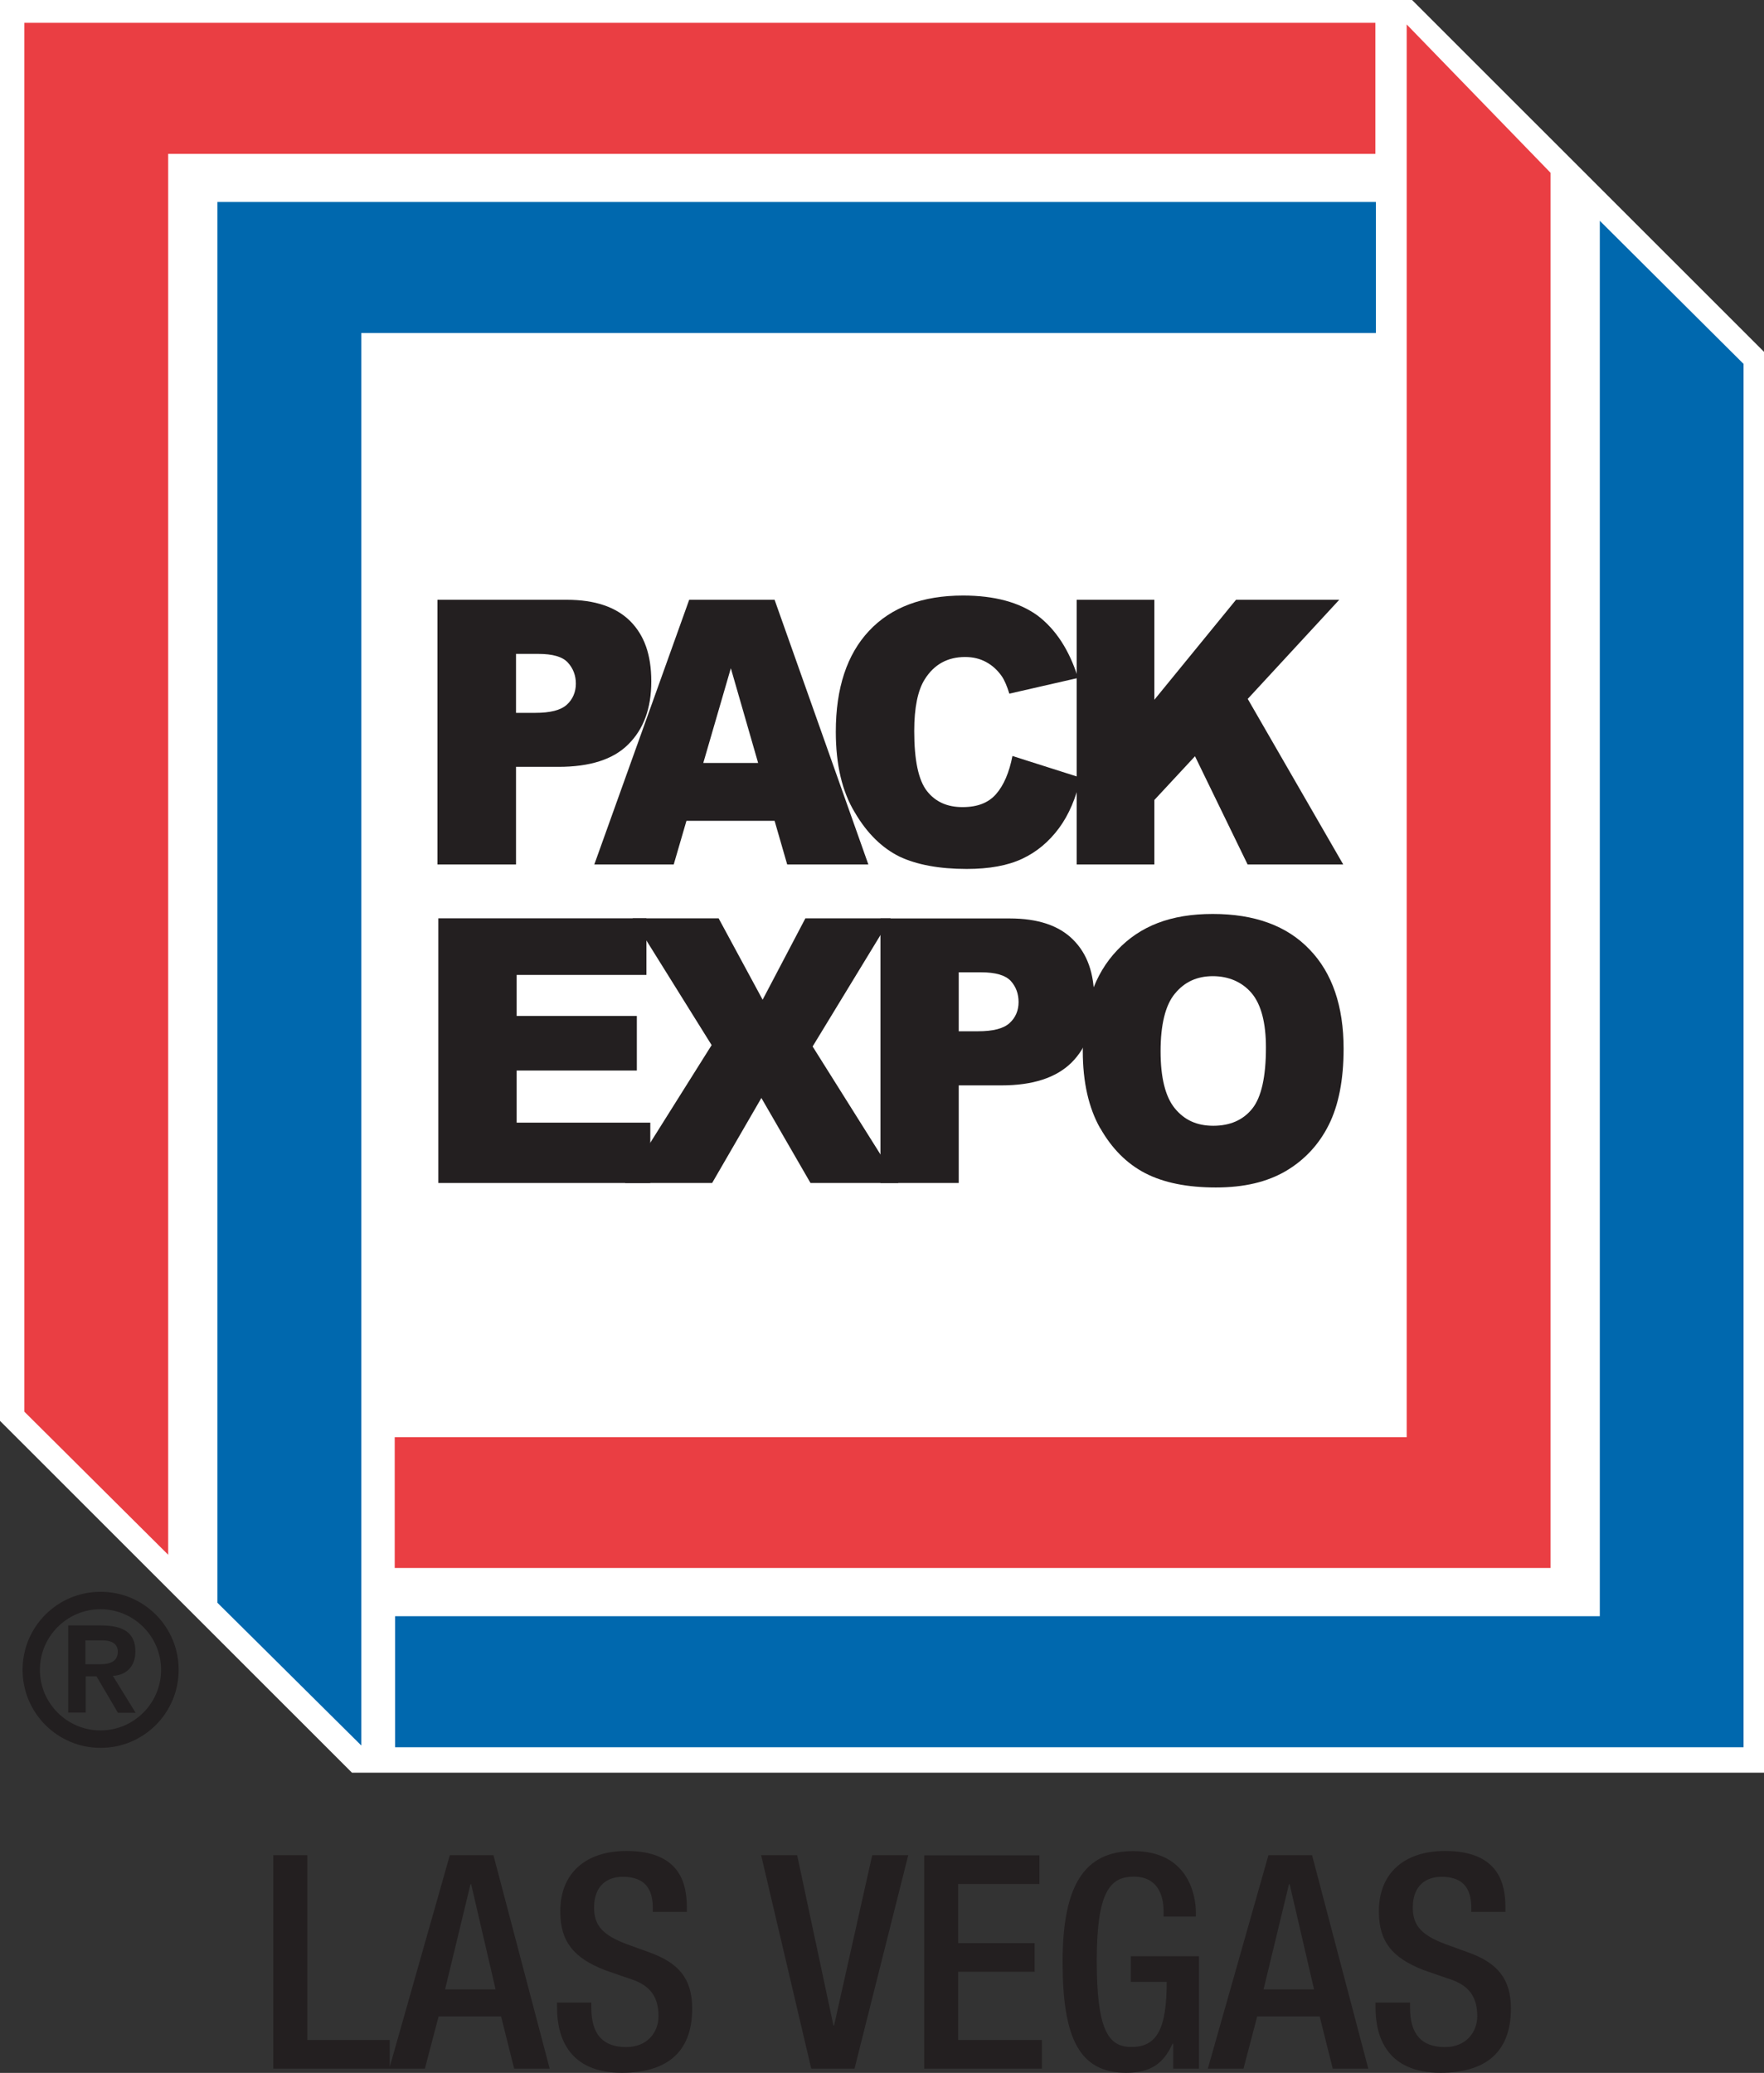 <?xml version="1.0" encoding="UTF-8"?><svg id="Layer_1" xmlns="http://www.w3.org/2000/svg" viewBox="0 0 141.49 166.27"><rect x="0" y="0" width="141.49" height="166.27" fill="#333333" stroke="none"/><defs><style>.cls-1{fill:#231f20;}.cls-2{fill:#fff;}.cls-3{fill:#221f20;}.cls-4{fill:#ea3e43;}.cls-5{fill:#0068ae;}</style></defs><polygon class="cls-2" points="0 0 0 113.97 28.23 142.19 141.49 142.19 141.49 28.22 113.26 0 0 0"/><polygon class="cls-4" points="112.83 1.96 112.83 115.28 31.66 115.28 31.66 125.77 124.37 125.77 124.37 13.86 112.83 1.96"/><polygon class="cls-4" points="13.49 124.71 13.49 12.34 110.32 12.34 110.32 1.83 1.95 1.83 1.95 113.23 13.49 124.71"/><polygon class="cls-5" points="128.32 17.71 128.32 129.64 31.69 129.64 31.69 140.15 139.85 140.15 139.85 29.19 128.32 17.71"/><polygon class="cls-5" points="28.98 140.01 28.98 26.71 110.36 26.71 110.36 16.2 17.44 16.2 17.44 128.56 28.98 140.01"/><path class="cls-1" d="M41.39,52.45h1.78c1.17,0,1.96.23,2.38.7.43.47.64,1.04.64,1.69s-.24,1.25-.73,1.69-1.32.65-2.53.65h-1.54v-4.74h0ZM35.1,69.34h6.29v-7.83h3.41c2.51,0,4.39-.59,5.6-1.81,1.23-1.22,1.84-2.89,1.84-5.04s-.56-3.7-1.69-4.84c-1.14-1.13-2.82-1.71-5.09-1.71h-10.37v21.23Z"/><path class="cls-1" d="M56.41,61.2l2.21-7.6,2.19,7.6h-4.4ZM63.12,69.34h6.53l-7.52-21.23h-6.85l-7.61,21.23h6.37l1.02-3.5h7.07l1.01,3.5Z"/><path class="cls-1" d="M81.21,60.64l5.47,1.74c-.37,1.61-.94,2.97-1.74,4.05s-1.77,1.9-2.94,2.45-2.65.82-4.46.82c-2.21,0-4.01-.34-5.39-.99-1.39-.69-2.59-1.84-3.59-3.55-1.02-1.68-1.52-3.84-1.52-6.47,0-3.5.9-6.21,2.67-8.09,1.77-1.89,4.28-2.83,7.54-2.83,2.54,0,4.52.55,5.98,1.61,1.45,1.1,2.54,2.76,3.24,5l-5.51,1.26c-.2-.64-.4-1.1-.61-1.4-.34-.49-.76-.87-1.26-1.14s-1.05-.4-1.68-.4c-1.4,0-2.48.59-3.23,1.78-.56.88-.85,2.27-.85,4.16,0,2.35.34,3.94,1.02,4.81s1.63,1.29,2.85,1.29,2.09-.35,2.7-1.05c.61-.7,1.05-1.72,1.31-3.06"/><polygon class="cls-1" points="86.36 48.11 92.59 48.11 92.59 56.13 99.14 48.11 107.42 48.11 100.08 56.06 107.74 69.34 100.07 69.34 95.85 60.66 92.59 64.17 92.59 69.34 86.36 69.34 86.36 48.11"/><polygon class="cls-1" points="35.16 73.66 51.85 73.66 51.85 78.2 41.44 78.2 41.44 81.49 51.08 81.49 51.08 85.87 41.44 85.87 41.44 90.05 52.16 90.05 52.16 94.89 35.16 94.89 35.16 73.66"/><polygon class="cls-1" points="50.74 73.66 57.64 73.66 61.17 80.19 64.6 73.66 71.44 73.66 65.18 83.94 72.06 94.89 65.01 94.89 61.07 88.07 57.12 94.89 50.13 94.89 57.08 83.83 50.74 73.66"/><path class="cls-1" d="M76.91,77.99h1.78c1.16,0,1.95.23,2.39.7.41.46.62,1.02.62,1.69s-.24,1.25-.73,1.69-1.32.65-2.53.65h-1.54s0-4.74,0-4.74ZM70.63,94.89h6.27v-7.83h3.43c2.51,0,4.37-.61,5.6-1.81,1.23-1.22,1.84-2.89,1.84-5.04s-.56-3.7-1.69-4.83c-1.13-1.14-2.83-1.71-5.09-1.71h-10.37v21.23-.02Z"/><path class="cls-1" d="M94.25,79.69c.76-.93,1.77-1.39,3.03-1.39s2.35.46,3.12,1.37c.76.91,1.14,2.38,1.14,4.36,0,2.36-.37,3.99-1.1,4.9s-1.78,1.37-3.12,1.37-2.33-.47-3.09-1.4-1.14-2.47-1.14-4.58.38-3.69,1.14-4.61M88.25,90.49c.93,1.64,2.13,2.85,3.62,3.62,1.48.76,3.37,1.14,5.65,1.14s4.11-.44,5.62-1.32c1.49-.88,2.65-2.12,3.44-3.7.79-1.58,1.19-3.62,1.19-6.11,0-3.41-.91-6.08-2.73-7.96-1.81-1.9-4.4-2.85-7.77-2.85s-5.83.97-7.66,2.91c-1.83,1.92-2.76,4.61-2.76,8.09,0,2.48.47,4.55,1.39,6.18"/><path class="cls-3" d="M1.81,133.94c0,3.46,2.8,6.26,6.26,6.26s6.26-2.8,6.26-6.26-2.8-6.26-6.26-6.26-6.26,2.8-6.26,6.26M6.85,133.48v-1.9h1.43c.61,0,1.17.24,1.17.9,0,.7-.5,1.01-1.37,1.01,0,0-1.23,0-1.23,0ZM9.43,137.39h1.45l-1.83-2.97c1.01-.03,1.81-.7,1.81-1.95,0-1.52-.99-2.09-2.74-2.09h-2.65v6.99h1.4v-2.91h.87l1.71,2.91-.02.02ZM3.2,133.94c0-2.68,2.18-4.86,4.86-4.86s4.86,2.18,4.86,4.86-2.18,4.86-4.86,4.86-4.86-2.18-4.86-4.86"/><path class="cls-1" d="M110.33,160.63v.41c0,2.39.96,5.22,5.21,5.22,3.46,0,5.65-1.51,5.65-5.15,0-2.36-1.05-3.67-3.47-4.52l-1.84-.67c-1.83-.7-2.56-1.45-2.56-2.91,0-1.83,1.13-2.47,2.3-2.47,1.71,0,2.39.91,2.39,2.47v.35h2.74v-.38c0-1.78-.46-4.51-4.84-4.51-3.21,0-5.31,1.72-5.31,4.84,0,2.45,1.08,3.73,3.58,4.71l1.87.65c1.54.46,2.44,1.25,2.44,3.05,0,1.26-.87,2.48-2.59,2.48-1.89,0-2.8-1.05-2.8-3.14v-.43h-2.73l-.03-.02ZM96.89,165.93h2.85l1.1-4.19h5.01l1.05,4.19h2.85l-4.51-17.12h-3.5l-4.86,17.12h.02ZM101.35,159.57l2.04-8.44h.05l1.96,8.44s-4.05,0-4.05,0ZM94.11,165.93h2.06v-9.02h-5.47v2.06h2.88c0,3.73-.76,5.24-2.85,5.22-1.84,0-2.76-1.39-2.76-6.9s1.04-6.76,2.97-6.76,2.39,1.51,2.39,2.79v.41h2.59v-.32c0-1.55-.72-4.93-5.01-4.93-3.96,0-5.68,2.79-5.68,8.89s1.34,8.89,5.09,8.89c2.01,0,3-.75,3.73-2.33h.05v1.99h.02ZM74.13,165.93h9.44v-2.3h-6.72v-5.47h6.14v-2.3h-6.14v-4.74h6.52v-2.3h-9.24v17.12-.02ZM65.07,165.93h3.47l4.31-17.12h-2.89l-3.06,13.66h-.05l-2.91-13.66h-2.89s4.02,17.12,4.02,17.12ZM44.68,160.63v.41c0,2.39.96,5.22,5.19,5.22,3.46,0,5.65-1.51,5.65-5.15,0-2.36-1.05-3.67-3.47-4.52l-1.84-.67c-1.83-.7-2.56-1.45-2.56-2.91,0-1.83,1.13-2.47,2.3-2.47,1.71,0,2.41.91,2.41,2.47v.35h2.73v-.38c0-1.78-.46-4.51-4.84-4.51-3.21,0-5.31,1.72-5.31,4.84,0,2.45,1.08,3.73,3.56,4.71l1.87.65c1.54.46,2.45,1.25,2.45,3.05,0,1.26-.87,2.48-2.59,2.48-1.89,0-2.8-1.05-2.8-3.14v-.43h-2.73l-.02-.02ZM31.23,165.93h2.85l1.1-4.19h5.01l1.05,4.19h2.85l-4.51-17.12h-3.5l-4.86,17.12h.02ZM35.7,159.57l2.04-8.44h.05l1.96,8.44s-4.05,0-4.05,0ZM21.91,165.93h9.35v-2.3h-6.61v-14.82h-2.73v17.12h-.02Z"/></svg>